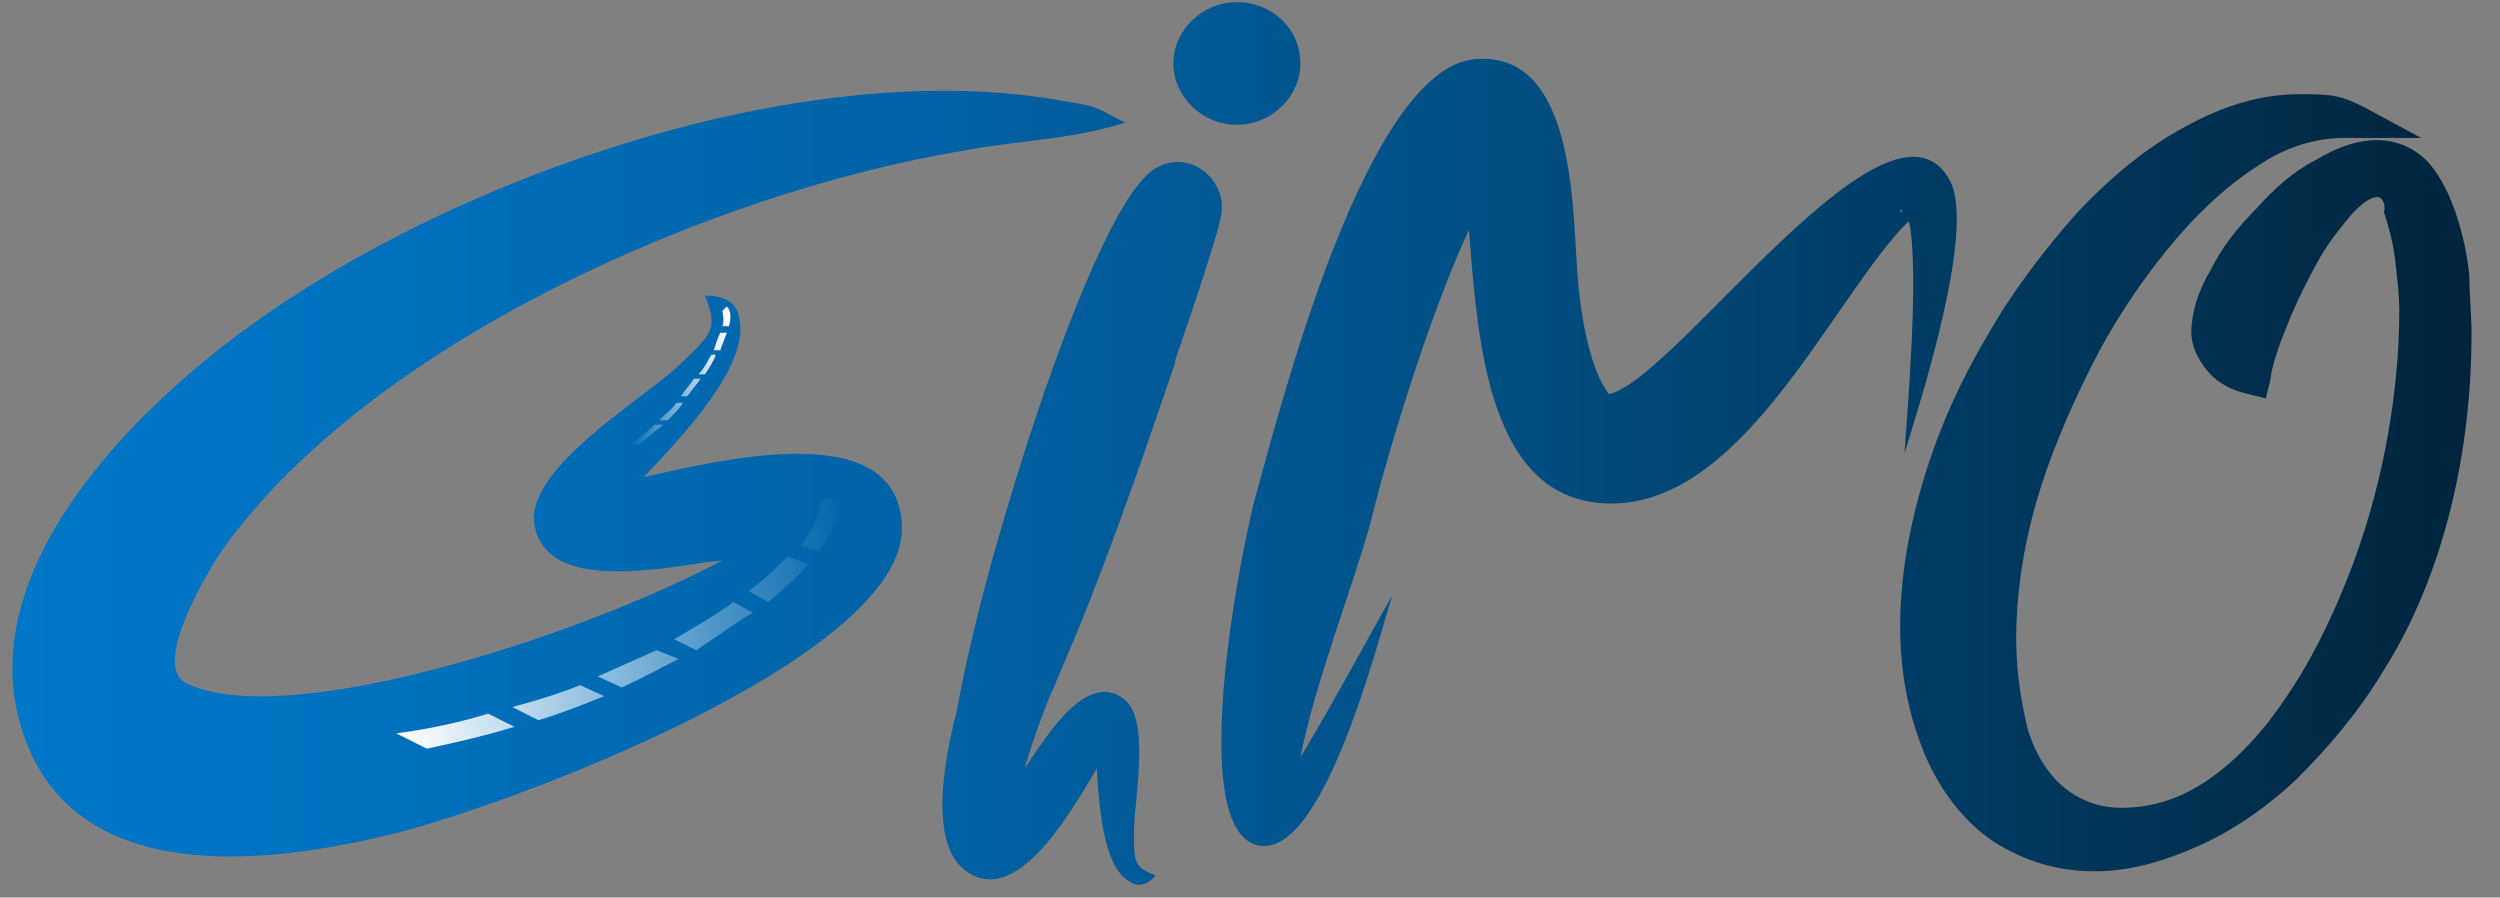 <?xml version="1.0" encoding="utf-8"?>
<!-- Generator: Adobe Illustrator 27.9.0, SVG Export Plug-In . SVG Version: 6.00 Build 0)  -->
<svg version="1.1" id="Ebene_1" xmlns="http://www.w3.org/2000/svg" xmlns:xlink="http://www.w3.org/1999/xlink" x="0px" y="0px"
	 viewBox="0 0 114.2 41" style="enable-background:new 0 0 114.2 41;" xml:space="preserve">
<rect x="0" y="0" width="114.2" height="41" fill="#808080" stroke="none"/>
<style type="text/css">
	.st0{fill-rule:evenodd;clip-rule:evenodd;fill:url(#SVGID_1_);}
	.st1{fill:url(#SVGID_00000141428489557682178020000009281999077571880379_);}
	.st2{fill:url(#SVGID_00000122679553693481277410000018294021220696161430_);}
</style>
<g id="Logo_00000027584087282658219090000003045536217832476562_">
	<g>
		<linearGradient id="SVGID_1_" gradientUnits="userSpaceOnUse" x1="0.503" y1="20.193" x2="112.871" y2="20.193">
			<stop  offset="0" style="stop-color:#0177C8"/>
			<stop  offset="0.131" style="stop-color:#0172C0"/>
			<stop  offset="0.334" style="stop-color:#0165AA"/>
			<stop  offset="0.584" style="stop-color:#015086"/>
			<stop  offset="0.868" style="stop-color:#003355"/>
			<stop  offset="1" style="stop-color:#00243C"/>
		</linearGradient>
		<path class="st0" d="M32.2,13.5c0.9,0,1.5,0.3,1.6,1.2c0.3,2.1-2.5,5.1-4.4,7.1c4.3-1,11.7-2.6,11.8,2.3
			c0.1,6-18.4,12.9-23.7,14.1C12,39.5,3.7,40.4,1.2,33.9c-2.9-7.5,4.8-15.1,10.2-19C20.9,8,36.8,2.5,48.5,4.6c1.8,0.3,1.3,0.2,2.9,1
			c-2.5,0.8-4.9,0.8-7.5,1.3c-11.3,1.9-27,8.7-33.8,18.3c-0.6,0.9-3.2,5.2-1.6,6c4.4,2.2,17.7-2,24.5-5.6c-2.2,0.2-8.1,1.7-8.6-1.7
			c-0.3-2.5,4.7-5.5,6.5-7.1C32.6,15.2,32.8,15,32.2,13.5L32.2,13.5z M27.9,23.7c0,0,0,0.1,0,0.1C27.9,23.8,27.9,23.8,27.9,23.7
			L27.9,23.7z M37.1,25.6c0,0,0.1,0,0.1,0C37.1,25.6,37.1,25.6,37.1,25.6L37.1,25.6z M63.6,27.2c-0.7,2.2-3.2,12.2-6.2,11.4
			c-3.3-0.9-0.6-14,0-16.1c1.1-3.9,5-19.4,10-19.8c4.8-0.4,4.4,7.6,4.7,10.3c0.1,1.2,0.5,3.9,1.4,5c3-0.6,12.9-14.9,15.6-9.7
			c1.1,2.3-1.3,9.8-2.1,12.4c0.1-1.7,0.7-8.3,0.2-10.6c-0.1,0.1-0.2,0.2-0.4,0.4c-3.4,3.8-7.3,12.5-13.2,12.5
			c-5.7,0-6.1-7.6-6.5-12.5c-1.9,4.1-3.8,10.5-4.5,13.4c-0.9,3.2-2.5,7.2-3.2,10.7C60.8,32.3,62.9,28.4,63.6,27.2L63.6,27.2z
			 M86.9,9.7c0-0.1-0.1-0.1-0.1-0.2C86.8,9.6,86.8,9.7,86.9,9.7L86.9,9.7z M57.6,36.3C57.6,36.3,57.6,36.3,57.6,36.3
			C57.6,36.3,57.6,36.3,57.6,36.3L57.6,36.3z M56.5,5.7c1.6,0,2.9-1.3,2.9-2.8c0-1.6-1.3-2.8-2.9-2.8c-1.6,0-2.9,1.3-2.9,2.8
			C53.6,4.4,54.9,5.7,56.5,5.7L56.5,5.7z M112.9,15.2c0,3.1-0.4,6-1.1,8.6c-0.7,2.6-1.7,4.9-2.9,6.8c-1.2,2-2.6,3.6-4,5
			c-1.5,1.4-3,2.4-4.6,3.1c-1.6,0.7-3.1,1.1-4.6,1.1c-1.8,0-3.3-0.5-4.7-1.4c-1.3-0.9-2.4-2.3-3.1-4c-0.7-1.7-1.1-3.6-1.1-5.8
			c0-2.2,0.4-4.5,1.1-6.8c0.7-2.3,1.7-4.5,2.9-6.5c1.2-2.1,2.6-3.9,4.1-5.6c1.5-1.6,3.2-3,4.9-3.9c1.8-1,3.5-1.5,5.3-1.5
			c0.6,0,1.1,0,1.6,0.1c0.5,0.1,0.9,0.3,1.3,0.5l2.6,1.4h-3h-0.4h-0.1c-1.3,0-2.7,0.4-4,1.3c-1.4,0.9-2.8,2.2-4.1,3.8
			c-1.3,1.6-2.5,3.4-3.5,5.4c-1,2-1.9,4.1-2.5,6.2c-0.6,2.1-0.9,4.2-0.9,6.2c0,1.4,0.2,2.7,0.5,4c0.3,1.1,0.9,2.1,1.6,2.7
			c0.7,0.6,1.6,1,2.7,1c1.4,0,2.7-0.4,4-1.3c1.3-0.9,2.5-2.2,3.5-3.7c1.1-1.6,2-3.4,2.8-5.4c0.8-2,1.4-4.1,1.8-6.2
			c0.4-2.1,0.6-4.2,0.6-6.1c0-0.7-0.1-1.6-0.2-2.4c-0.1-0.8-0.3-1.5-0.5-2.1C109,9.3,108.8,9,108.6,9c-0.2,0-0.5,0.1-1.1,0.7
			c-0.5,0.6-1.1,1.3-1.6,2.2c-0.5,0.9-1,1.9-1.4,2.9c-0.4,1-0.7,1.8-0.8,2.6l-0.2,0.8l-0.8-0.2c-0.9-0.2-1.5-0.6-1.9-1.1
			c-0.4-0.5-0.7-1.1-0.7-1.7c0-0.9,0.3-1.9,0.9-2.9c0.5-1,1.2-1.9,2.1-2.8c0.8-0.9,1.7-1.7,2.7-2.2c1-0.6,1.9-0.9,2.8-0.9
			c0.9,0,1.8,0.4,2.4,1.1c0.5,0.6,0.9,1.4,1.2,2.3c0.3,0.9,0.5,1.8,0.6,2.8C112.8,13.5,112.9,14.4,112.9,15.2z M55.2,8
			c-0.4-0.4-0.9-0.6-1.4-0.6h0c-0.6,0-1.2,0.3-1.6,0.8c-1.7,1.8-4.4,8.6-6.8,17.1c-0.7,2.5-1.3,5-1.7,7.2c-0.8,3.1-1,5.9,0.2,7.1
			c2.3,2.1,4.8-2.1,6.2-4.5c0.1,1.7,0.3,4.4,1.4,5.1c0.5,0.4,0.9,0.2,1.3-0.2c-1-0.4-1-0.6-1-2c0-1.5,0.8-5.2-0.5-6.1
			c-1.8-1.3-3.7,2.1-4.5,3.2c0.3-1,0.7-2.2,1.2-3.4c0.1-0.2,0.2-0.4,0.3-0.7l0.6-1.4c2.1-5,3.9-10.5,4.6-12.5
			c0.1-0.3,0.2-0.5,0.2-0.7c0.8-2.3,2.1-6.2,2.1-6.7C55.9,8.9,55.5,8.3,55.2,8z M49.9,33.5C49.9,33.5,49.9,33.5,49.9,33.5
			C49.9,33.5,49.9,33.5,49.9,33.5z M43.9,31.7C43.9,31.7,43.9,31.7,43.9,31.7C43.9,31.7,43.9,31.7,43.9,31.7z M45,37
			C45,36.9,45,36.9,45,37C45,36.9,45,36.9,45,37z M52.1,8.3C52.1,8.3,52.1,8.4,52.1,8.3C52.1,8.4,52.1,8.3,52.1,8.3z"/>
		
			<linearGradient id="SVGID_00000007389161475942937190000001565466151188768933_" gradientUnits="userSpaceOnUse" x1="33.278" y1="17.175" x2="28.738" y2="17.175">
			<stop  offset="0" style="stop-color:#FFFFFF"/>
			<stop  offset="1" style="stop-color:#FFFFFF;stop-opacity:0"/>
		</linearGradient>
		<path style="fill:url(#SVGID_00000007389161475942937190000001565466151188768933_);" d="M31.1,18.1c0.2-0.3,0.4-0.5,0.6-0.8H32
			c-0.2,0.3-0.4,0.5-0.6,0.8H31.1z M32.5,16.2c-0.2,0.3-0.3,0.6-0.6,0.9h0.3c0.2-0.3,0.4-0.6,0.5-0.9H32.5z M33,14.9h0.3
			c0.1-0.4,0.1-0.7-0.1-0.9L33,14.2C33,14.3,33.1,14.6,33,14.9z M30.9,18.4c-0.2,0.3-0.5,0.5-0.8,0.8h0.4c0.3-0.3,0.5-0.5,0.7-0.8
			H30.9z M29.9,19.4c-0.3,0.3-0.7,0.6-1.1,0.9h0.4c0.4-0.3,0.7-0.6,1.1-0.9H29.9z M32.9,15.2c-0.1,0.2-0.2,0.5-0.3,0.8h0.3
			c0.1-0.3,0.2-0.5,0.3-0.8H32.9z"/>
		
			<linearGradient id="SVGID_00000153699479128197568000000014860879101775193472_" gradientUnits="userSpaceOnUse" x1="617.747" y1="80.804" x2="639.016" y2="80.804" gradientTransform="matrix(0.995 -0.102 0.102 0.995 -605.068 12.011)">
			<stop  offset="0" style="stop-color:#FFFFFF"/>
			<stop  offset="1" style="stop-color:#FFFFFF;stop-opacity:0"/>
		</linearGradient>
		<path style="fill:url(#SVGID_00000153699479128197568000000014860879101775193472_);" d="M31,30.1c-0.8,0.4-1.7,0.9-2.6,1.3
			l-1.1-0.5c0.9-0.4,1.8-0.8,2.7-1.2L31,30.1z M37.4,25.2c0.7-0.9,1-1.8,1-2.5l-0.9,0.1c0,0.5-0.3,1.3-0.9,2.1L37.4,25.2z
			 M35.1,27.5c0.7-0.6,1.3-1.1,1.8-1.7L36,25.4c-0.5,0.5-1.1,1.1-1.8,1.6L35.1,27.5z M33.5,27.5c-0.8,0.6-1.7,1.1-2.7,1.7l1,0.5
			c0.3-0.2,0.6-0.4,0.9-0.6c0.6-0.4,1.1-0.8,1.7-1.1L33.5,27.5z M24.6,32.9c1-0.3,2-0.7,3-1.1l-1.1-0.5c-1,0.4-2,0.7-3.1,1
			L24.6,32.9z M19.5,34.2c1.4-0.3,2.7-0.6,4-1l-1.2-0.6c-1.3,0.4-2.7,0.7-4.2,0.9l0,0L19.5,34.2z"/>
	</g>
</g>
</svg>

